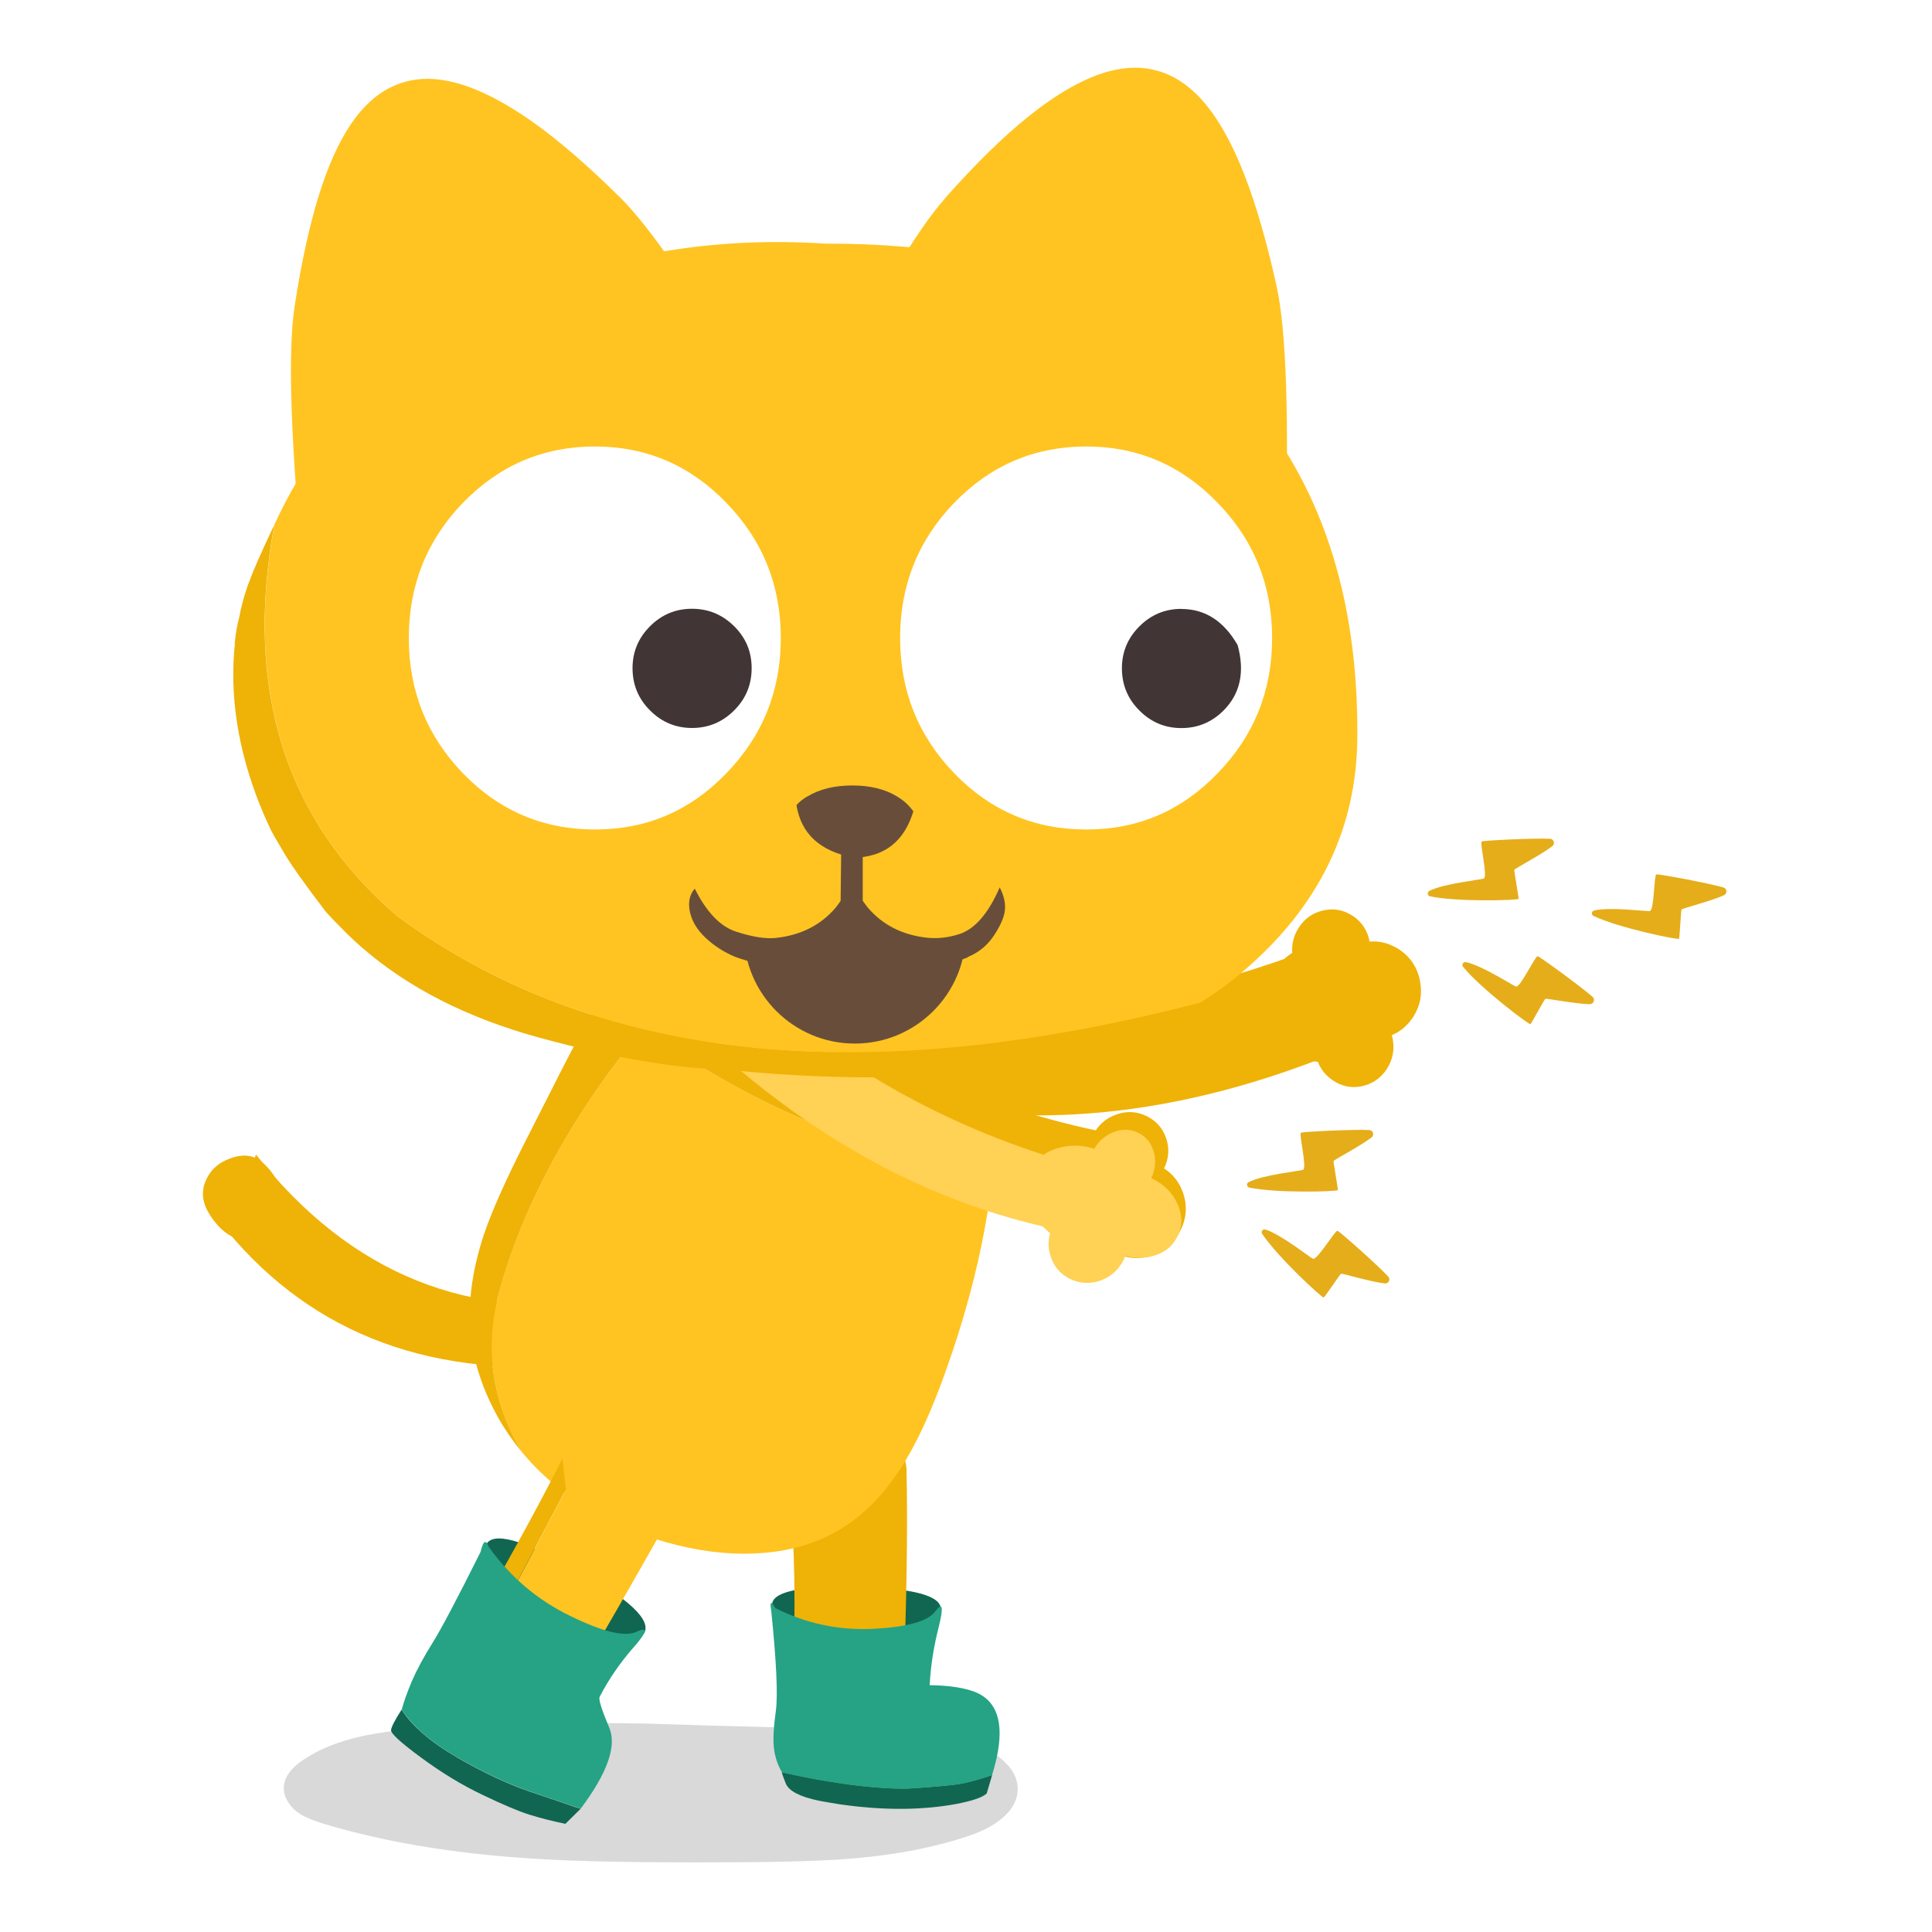 <svg fill="none" height="200" viewBox="0 0 200 200" width="200" xmlns="http://www.w3.org/2000/svg" xmlns:xlink="http://www.w3.org/1999/xlink"><clipPath id="a"><path d="m21 7h157.72v185.81h-157.72z"/></clipPath><path d="m0 0h200v200h-200z" fill="#fff"/><g clip-path="url(#a)"><path d="m31.39 182.18c-1.22.81-1.88 1.69-1.99 2.62-.07.5.02 1.01.29 1.51.23.47.57.87 1.01 1.22.61.47 1.58.9 2.89 1.29 6.09 1.83 13.11 3.02 21.04 3.55 4.84.34 12 .47 21.49.41 5.41-.02 9.5-.16 12.28-.4 4.53-.39 8.51-1.18 11.94-2.35 1.41-.48 2.54-1.08 3.4-1.81 1.08-.91 1.62-1.93 1.61-3.07-.01-.97-.44-1.87-1.28-2.69-.69-.68-1.58-1.27-2.69-1.76-1.6-.72-3.28-1.2-5.04-1.45-.83-.12-1.78-.2-2.85-.23-.53-.02-1.49-.04-2.87-.05-5.23-.02-13.08-.2-23.57-.54-9.36-.18-17.2-.02-23.53.48-2.6.22-4.71.51-6.32.88-2.29.53-4.22 1.32-5.8 2.39z" fill="#000" fill-opacity=".15"/><path d="m79.93 166.25 1.36 5.08 13.85.13 2.25-4.82c.1-1.45-2.82-2.24-8.74-2.36-5.97-.14-8.87.52-8.73 1.98z" fill="#106651"/><path d="m50.27 159.99-1.32 5.64 13.08 7.06 4.63-3.58c.84-1.37-1.52-3.6-7.08-6.69-5.59-3.12-8.69-3.93-9.3-2.43z" fill="#106651"/><g fill="#efb207"><path d="m61.09 141.16 2.56-6.67c-14.98 2.41-27.36-2.58-37.15-14.97l-3.02 7.86c9.04 10.91 21.58 15.5 37.61 13.77z"/><path d="m29.25 125.49c.3-1.14.08-2.3-.67-3.47s-1.51-1.91-2.28-2.21c-.77-.31-1.71-.23-2.8.24-1.09.46-1.85 1.25-2.27 2.34-.42 1.1-.25 2.24.53 3.43.77 1.18 1.62 1.95 2.55 2.31s1.91.29 2.95-.2c1.03-.5 1.7-1.31 2.01-2.45z"/><path d="m136.39 98.019c-11.96 4.561-23.94 7.101-35.92 7.611l1.88 9.64c11.55.88 23.6-1.25 36.16-6.38 1.61-4.44.91-8.06-2.11-10.87z"/><path d="m100.73 105.51c-1.14.24-2.02.92-2.64 2.03s-.8 2.32-.54 3.64c.26 1.31.88 2.37 1.87 3.16 1 .81 2.07 1.11 3.22.91 1.17-.2 2.08-.87 2.73-1.99s.85-2.35.58-3.71c-.26-1.36-.91-2.43-1.93-3.22s-2.11-1.07-3.27-.82z"/><path d="m137.97 99.72c-.75 1.15-1 2.39-.74 3.74.26 1.33.95 2.39 2.08 3.18s2.36 1.06 3.69.83c1.36-.24 2.43-.94 3.23-2.1.78-1.17 1.03-2.44.77-3.81-.27-1.4-.99-2.49-2.15-3.27-1.17-.76-2.43-1-3.78-.72-1.32.28-2.36 1-3.11 2.16z"/><path d="m131.95 100.48c-.91 1.39-1.21 2.9-.9 4.52.31 1.61 1.15 2.89 2.52 3.84 1.36.95 2.85 1.29 4.46 1.01 1.64-.29 2.94-1.14 3.91-2.54.94-1.42 1.26-2.96.93-4.61-.33-1.69-1.2-3.01-2.6-3.96-1.41-.92-2.93-1.21-4.57-.87-1.6.34-2.85 1.21-3.75 2.6z"/><path d="m140.04 94.82c-.94-.63-1.96-.82-3.06-.57-1.09.24-1.94.84-2.55 1.81-.61.95-.8 1.98-.59 3.1.22 1.11.78 1.98 1.7 2.61.93.65 1.93.87 3.03.65 1.1-.23 1.97-.82 2.61-1.78.62-.97.83-2.03.6-3.17-.22-1.15-.8-2.03-1.74-2.66z"/><path d="m142.42 104.85c-.94-.63-1.96-.82-3.06-.57-1.09.24-1.94.84-2.55 1.81-.61.95-.8 1.98-.59 3.1.22 1.11.78 1.98 1.7 2.61.93.65 1.93.87 3.03.65 1.1-.23 1.97-.82 2.61-1.78.62-.97.83-2.03.6-3.17-.22-1.15-.8-2.03-1.74-2.66z"/><path d="m93.86 152.21c-.28-3.22-2.1-4.83-5.47-4.84-4.67.04-6.83 3.13-6.48 9.27.45 5.22.45 12.63 0 22.24v.14c-.01.09-.01.19-.01.28.01 1.64.13 2.97.33 3.99.21 1.01 1.27 1.56 3.17 1.67 1.91.11 4.32.18 7.23.22 2.9.03 4.73-.44 5.48-1.39.18-.22.33-.47.46-.76.41-.88.55-1.98.43-3.3-.15-1.76-1.23-2.9-3.23-3.41-.76-.19-1.53-.39-2.3-.58.39-9.79.51-17.64.37-23.54z"/></g><path d="m102.95 120.07c-1.25.09-2.69.07-4.34-.08-3.87-.35-8-1.33-12.41-2.92-6.07-2.19-12.61-5.72-19.62-10.56-3.07 3.66-5.76 7.47-8.08 11.42-3.16 5.38-5.46 10.72-6.88 16.01-.91 3.39-.97 6.74-.18 10.06.51 2.18 1.37 4.28 2.57 6.3.62.75 1.29 1.47 2 2.15 1.93 1.85 4.14 3.42 6.63 4.71 2.33 1.22 4.83 2.15 7.5 2.8 3.09.76 6.04 1.03 8.85.8 3.09-.24 5.81-1.1 8.15-2.55 2.53-1.56 4.74-3.92 6.63-7.07 1.42-2.36 2.81-5.46 4.16-9.29.23-.64.45-1.27.66-1.89.69-2.07 1.29-4.06 1.8-5.96 1.23-4.55 2.08-9.2 2.56-13.93z" fill="#ffc421"/><path d="m98.99 103.21c-1.15-.78-2.75-1.59-4.81-2.42-4.12-1.68-7.58-2.83-10.41-3.46-3.87-.88-7.37-1.03-10.5-.46-1.76.32-3.4.86-4.94 1.62-.9.42-1.75.92-2.56 1.5-1.18.88-2.31 2.04-3.38 3.49-.3.37-.59.77-.87 1.21-.81 1.2-1.87 3.11-3.2 5.71l-4.03 7.94c-.89 1.76-1.66 3.35-2.3 4.77-.82 1.81-1.45 3.36-1.88 4.64-1.21 3.63-1.68 7.01-1.41 10.15.15 1.6.49 3.17 1.02 4.71.35 1.07.8 2.13 1.34 3.18.39.79.83 1.55 1.31 2.27.5.78 1.05 1.52 1.64 2.24-1.2-2.03-2.06-4.13-2.57-6.3-.79-3.32-.73-6.68.18-10.06 1.43-5.29 3.72-10.63 6.88-16.01 2.32-3.95 5.01-7.76 8.08-11.42 7.01 4.85 13.55 8.37 19.62 10.56 4.41 1.59 8.54 2.57 12.41 2.92 1.64.15 3.09.17 4.34.08.21-2.27.35-4.55.4-6.85.03-1.25 0-2.27-.08-3.08-.13-1.14-.4-2.14-.79-3-.69-1.51-1.85-2.82-3.49-3.93z" fill="#efb207"/><path d="m108.8 127.01-32.68-16.74 4.33-8.82c9.37 7.72 20.45 12.92 33.23 15.62.39 4.71-1.24 8.02-4.88 9.94z" fill="#efb207"/><path d="m76.35 110.45c-1.03-.53-1.71-1.42-2.02-2.65s-.16-2.45.43-3.65 1.47-2.05 2.63-2.56c1.18-.52 2.29-.53 3.34-.03 1.07.5 1.78 1.38 2.11 2.63.34 1.25.2 2.49-.41 3.73s-1.51 2.11-2.71 2.6c-1.2.5-2.32.48-3.37-.07z" fill="#efb207"/><path d="m79.46 103.66-3.31 6.74c10.2 8.66 21.09 14.24 32.69 16.75 2.54-1.34 4.1-3.35 4.68-6.04-12.6-3.16-23.95-8.98-34.05-17.45z" fill="#ffd154"/><path d="m122.2 127.39c.63-1.28.72-2.58.27-3.91-.47-1.32-1.33-2.27-2.58-2.86-1.22-.58-2.48-.63-3.78-.16-1.29.46-2.24 1.3-2.85 2.53-.6 1.21-.68 2.48-.26 3.79.43 1.31 1.24 2.27 2.44 2.9 1.23.63 2.51.72 3.84.27 1.33-.46 2.3-1.32 2.91-2.57z" fill="#efb207"/><path d="m118.21 125.79c.76-1.55.87-3.12.32-4.72-.57-1.58-1.61-2.73-3.11-3.45-1.48-.69-3-.76-4.56-.19-1.57.56-2.72 1.58-3.45 3.06-.72 1.47-.83 3-.31 4.59.51 1.58 1.49 2.75 2.94 3.49 1.48.76 3.03.87 4.64.34 1.61-.56 2.79-1.6 3.53-3.11z" fill="#efb207"/><path d="m112.92 120.63c.35 1.08 1.02 1.86 2.02 2.35 1.02.48 2.07.54 3.15.16 1.08-.4 1.88-1.12 2.4-2.16.52-1.05.59-2.11.22-3.17-.37-1.07-1.07-1.84-2.1-2.31-1.01-.47-2.05-.5-3.12-.1-1.06.39-1.84 1.09-2.34 2.12-.5 1.02-.58 2.05-.23 3.11z" fill="#efb207"/><g fill="#ffd154"><path d="m108.76 130.05c.35 1.08 1.02 1.86 2.02 2.35 1.02.48 2.07.54 3.15.16 1.08-.4 1.88-1.12 2.4-2.16.52-1.05.59-2.11.22-3.17-.37-1.07-1.07-1.84-2.1-2.31-1.01-.47-2.05-.5-3.12-.1-1.06.39-1.84 1.09-2.34 2.12-.5 1.02-.58 2.05-.23 3.11z"/><path d="m117.45 126.48c.62-1.27.61-2.61-.03-4.02-.66-1.4-1.75-2.45-3.25-3.18-1.47-.7-2.95-.86-4.42-.49-1.47.36-2.51 1.15-3.11 2.37-.59 1.21-.58 2.51.03 3.9.6 1.4 1.63 2.46 3.09 3.2 1.49.75 2.99.96 4.51.61 1.51-.36 2.57-1.16 3.18-2.4z"/><path d="m121.89 128.02c.53-1.07.53-2.2.01-3.39-.54-1.18-1.43-2.06-2.68-2.65-1.22-.58-2.45-.7-3.68-.38s-2.09.99-2.6 2.02c-.5 1.02-.51 2.12-.02 3.29.5 1.16 1.35 2.06 2.55 2.68 1.23.62 2.48.78 3.75.47 1.26-.32 2.14-1 2.66-2.05z"/><path d="m117.08 123.99c.92-.38 1.61-1.04 2.07-1.98s.56-1.88.28-2.81-.83-1.59-1.68-1.97c-.83-.38-1.7-.37-2.61.02-.89.38-1.56 1.03-2.01 1.95-.45.91-.55 1.83-.3 2.75.26.94.79 1.61 1.61 2.01.84.4 1.71.41 2.63.04z"/><path d="m76.33 110.44c1.05.55 2.18.57 3.38.08 1.19-.5 2.09-1.37 2.7-2.61.43-.88-.48-2.18-2.75-3.88-.2-.93-1.75-1.06-4.65-.38-.1.15-.19.31-.27.49-.59 1.2-.73 2.42-.42 3.64.31 1.24.98 2.13 2.02 2.65z"/></g><path d="m46.22 172.63-.08.13-.14.26c-.81 1.56-1.37 2.88-1.69 3.96-.31 1.06.42 2.11 2.18 3.17 1.75 1.05 4 2.32 6.74 3.82 2.73 1.47 4.69 1.95 5.88 1.42.28-.12.56-.28.82-.48-.09-.03-.19-.05-.28-.06-.54-.12-1.25-.33-2.14-.61-.42-.1-1.21-.39-2.36-.87-1.17-.47-2.06-.87-2.68-1.2-2.65-1.4-4.3-2.47-4.94-3.2-1.09-1.25-1.14-2.81-.16-4.67l.36-.69c.25-.45.43-.75.51-.88.12-.19.71-.97 1.78-2.33l8.57-16.23-.36-3.21c-1.99 3.98-4.61 8.81-7.86 14.48-1.29 2.27-2.68 4.66-4.17 7.2z" fill="#efb207"/><path d="m66.49 149.52c-3.26-1.6-6.01-1.13-8.24 1.43l.36 3.21-8.57 16.23c-1.07 1.36-1.66 2.14-1.78 2.33-.09.14-.26.43-.51.88l-.36.69c-.98 1.86-.93 3.42.16 4.67.64.73 2.29 1.8 4.94 3.2.62.33 1.51.73 2.68 1.2 1.15.48 1.93.77 2.36.87.89.28 1.6.48 2.14.61.09 0 .18.03.28.06.82-.63 1.51-1.6 2.06-2.91.73-1.74.28-3.36-1.35-4.84-.63-.57-1.26-1.14-1.89-1.7.87-1.5 1.7-2.93 2.48-4.29 3.79-6.55 6.51-11.32 8.16-14.32 1.1-3.36.13-5.8-2.91-7.32z" fill="#ffc421"/><path d="m97.87 20.47c3.12-3.51 5.95-6.29 8.51-8.34 3.1-2.5 5.92-4.08 8.43-4.75 1.76-.47 3.4-.5 4.91-.08 1.18.31 2.29.89 3.33 1.73.29.24.57.5.86.77 1.84 1.84 3.48 4.62 4.92 8.33 1.2 3.08 2.31 6.91 3.32 11.49s1.31 13.68.9 27.3-4.22 21.25-11.43 22.88l-45.05 1c.54-15.14 3.44-28.1 8.72-38.88 5.27-10.78 9.46-17.93 12.59-21.44z" fill="#ffc421"/><path d="m64.11 20.36c-3.34-3.3-6.35-5.89-9.03-7.78-3.26-2.29-6.17-3.69-8.72-4.2-1.79-.36-3.42-.28-4.9.24-1.16.39-2.23 1.04-3.21 1.95-.27.25-.54.53-.81.83-1.72 1.96-3.17 4.83-4.37 8.63-1 3.15-1.86 7.05-2.57 11.68s-.43 13.73.86 27.3 5.58 20.93 12.88 22.09l45.03-1.91c-1.51-15.07-5.25-27.81-11.21-38.24-5.95-10.42-10.6-17.28-13.94-20.59z" fill="#ffc421"/><path d="m28.43 54.25c-1.39 2.94-2.23 4.84-2.52 5.69-.15.34-.28.69-.39 1.06-.15.43-.28.86-.39 1.29-.15.53-.27 1.06-.36 1.6-.22.81-.36 1.62-.44 2.44-.01.07-.02.14-.03.21 0 .04 0 .09.01.15-.55 5.32.3 10.85 2.57 16.58.29.72.59 1.43.91 2.11.11.25.23.5.36.75.06.12.46.82 1.21 2.09.74 1.27 2.2 3.33 4.38 6.18.15.15.29.31.44.47.07.08.14.15.2.22l1.47 1.5c.5.49 1.02.97 1.55 1.44.01 0 .03.02.05.05.01.01.04.03.06.04 4.8 4.17 10.9 7.26 18.29 9.29 7.37 2.01 13.61 3.11 18.74 3.3.18 0 .36 0 .54.02.11 0 .2.01.29.02 6.18.62 11.92.86 17.24.75.99-.02 1.99-.06 2.97-.11 2.26-.13 4.43-.31 6.53-.55.7-.11 1.41-.21 2.12-.3.31-.04.62-.09.95-.14.16-.03.33-.06.49-.08.61-.11 1.21-.21 1.81-.33 6.51-1.27 12.09-3.34 16.76-6.21-34.95 9.1-62.65 6.11-83.12-8.95-11.63-9.99-15.87-23.51-12.71-40.58z" fill="#efb207"/><path d="m55.48 29.7c-1.51.59-2.96 1.22-4.35 1.9-6.96 3.35-12.56 7.69-16.81 13.03-.23.27-.45.54-.65.82-.94 1.23-1.81 2.52-2.61 3.88-.11.12-.19.25-.23.4-.06.08-.12.16-.16.24-.72 1.2-1.47 2.63-2.25 4.29-3.16 17.07 1.08 30.59 12.71 40.58 20.46 15.06 48.17 18.05 83.12 8.95 1.58-.98 3.06-2.06 4.43-3.23 7.86-6.7 11.8-14.81 11.83-24.33.1-14.54-3.81-26.31-11.71-35.3-3.36-3.82-8.26-7.25-14.7-10.27-7.77-3.66-17.33-5.47-28.69-5.44-10.63-.69-20.61.81-29.94 4.49z" fill="#ffc421"/><path d="m61.59 46.22c-5.34 0-9.89 1.94-13.65 5.81-3.75 3.87-5.62 8.55-5.62 14.02s1.87 10.14 5.62 14.02c3.75 3.87 8.3 5.8 13.65 5.8s9.84-1.93 13.58-5.8c3.77-3.88 5.66-8.55 5.66-14.02s-1.89-10.15-5.66-14.02c-3.74-3.87-8.27-5.81-13.58-5.81z" fill="#fff"/><path d="m112.45 46.22c-5.34 0-9.89 1.94-13.65 5.81-3.75 3.87-5.62 8.55-5.62 14.02s1.87 10.14 5.62 14.02c3.75 3.87 8.3 5.8 13.65 5.8s9.84-1.93 13.58-5.8c3.77-3.88 5.66-8.55 5.66-14.02s-1.89-10.15-5.66-14.02c-3.74-3.87-8.27-5.81-13.58-5.81z" fill="#fff"/><path d="m76 64.829c-1.21-1.2-2.66-1.81-4.36-1.81s-3.14.6-4.35 1.81c-1.2 1.2-1.81 2.64-1.81 4.34s.6 3.17 1.81 4.37c1.2 1.21 2.65 1.82 4.35 1.82s3.15-.61 4.36-1.82 1.81-2.66 1.81-4.37-.6-3.14-1.81-4.34z" fill="#413535"/><path d="m122.3 63.03c-1.69 0-3.14.6-4.35 1.81-1.2 1.2-1.81 2.64-1.81 4.34s.6 3.17 1.81 4.37c1.2 1.21 2.65 1.82 4.35 1.82s3.15-.61 4.36-1.82c1.73-1.73 2.22-3.99 1.46-6.77-1.44-2.5-3.38-3.74-5.82-3.74z" fill="#413535"/><path d="m102.14 185.67.56-1.9v-.02c-1.5.5-2.65.81-3.44.93s-2.4.27-4.84.44c-.31.02-.63.03-.98.03-1.21 0-2.73-.1-4.56-.3-.68-.08-1.37-.17-2.08-.28-.72-.11-1.45-.23-2.2-.36-1.17-.22-2.38-.47-3.64-.75-.09-.1.04.3.39 1.18.32.77 1.46 1.36 3.43 1.77.32.05.65.11 1 .18.4.07.81.13 1.21.2 2.12.3 4.11.45 5.97.46h.64c1.96-.03 3.73-.2 5.31-.49 1.74-.33 2.81-.69 3.23-1.1z" fill="#106651"/><path d="m102.7 183.75c.27-.9.48-1.72.61-2.48.59-3.45-.36-5.55-2.84-6.28-1.1-.34-2.51-.52-4.23-.54.1-1.99.42-4.02.95-6.08.51-2.07.38-2.58-.39-1.54-.77 1.02-2.92 1.61-6.46 1.79-3.53.16-6.89-.55-10.07-2.15-.46-.79-.6-.69-.43.3.54 5.27.69 8.7.48 10.3-.23 1.63-.3 2.91-.21 3.84.1.93.38 1.79.85 2.57 1.26.28 2.47.54 3.64.75.74.13 1.48.25 2.2.36.71.11 1.4.2 2.08.28 1.83.2 3.34.3 4.56.3.35 0 .68-.01.98-.03 2.44-.17 4.05-.32 4.84-.44.8-.12 1.95-.43 3.44-.93z" fill="#25a384"/><path d="m47.33 181.931c-2.75-1.58-4.66-3.24-5.75-4.96-.69 1.07-1.06 1.78-1.1 2.12-.04.35 1 1.3 3.12 2.86 2.13 1.57 4.24 2.85 6.35 3.85 2.11 1.02 3.73 1.7 4.88 2.06 1.16.36 2.39.67 3.7.94l1.58-1.56c-.22-.06-.41-.12-.59-.18-.81-.29-2.36-.81-4.63-1.58-2.28-.77-4.8-1.95-7.56-3.54z" fill="#106651"/><path d="m65.58 170.55c1.43-1.64 1.53-2.19.32-1.63-1.2.56-3.5.02-6.89-1.65-3.39-1.64-6.19-4.03-8.42-7.15-.3-.8-.58-.62-.84.53-2.41 4.83-4.07 7.98-4.98 9.43-.92 1.47-1.63 2.79-2.14 3.97-.5 1.19-.84 2.16-1.04 2.91 1.09 1.72 3 3.37 5.75 4.96 2.76 1.59 5.28 2.77 7.56 3.54s3.82 1.3 4.63 1.58c.18.06.38.12.59.18 2.75-3.67 3.74-6.46 2.96-8.34-.79-1.88-1.13-2.95-1.01-3.21.91-1.78 2.08-3.49 3.51-5.13z" fill="#25a384"/><path d="m88.49 108.03c6.346 0 11.49-5.144 11.49-11.49 0-6.346-5.144-11.49-11.49-11.49s-11.49 5.144-11.49 11.49c0 6.346 5.144 11.49 11.49 11.49z" fill="#684e3a"/><path d="m92.27 76.2c-1.17-.34-2.43-.51-3.79-.51s-2.82.17-4.36.51c-3.07.65-6.13 2.65-9.19 6.01-3.04 3.35-4.47 6.31-4.29 8.89.18 2.6 1.9 4.62 5.17 6.07 3.32 1.46 7.34.78 12.05-2.06 5.65 2.67 10.02 3.12 13.11 1.36 2.5-1.44 3.74-3.16 3.71-5.17-.01-.48-.09-.96-.24-1.46-.78-2.63-2.43-5.4-4.93-8.31-2.46-2.88-4.87-4.65-7.24-5.33z" fill="#ffc421"/><path d="m87.31 84.38c-.13.15-.2.48-.2.99l-.09 7.89c-.18.27-.36.51-.53.72-1.55 1.81-3.63 2.85-6.23 3.12-1.06.1-2.4-.12-4.04-.65-1.64-.52-3.07-2.01-4.3-4.46-.54.63-.71 1.43-.5 2.41s.76 1.88 1.65 2.71c.9.83 1.9 1.47 3.03 1.94 1.44.54 2.84.81 4.18.81 2.79 0 5.42-1.15 7.9-3.44 2.93 2.17 5.56 3.24 7.87 3.21 2.32-.02 3.72-.22 4.2-.59 1.12-.47 2.01-1.22 2.68-2.25s1.04-1.9 1.1-2.61c.07-.7-.11-1.47-.54-2.32-1.16 2.67-2.54 4.28-4.13 4.82-1.13.37-2.23.5-3.3.4-2.59-.26-4.66-1.3-6.22-3.12-.17-.21-.34-.45-.53-.71v-7.21c-.06-.96-.13-1.52-.2-1.67-.64-1.59-1.24-1.59-1.81 0z" fill="#684e3a"/><path d="m83.58 82.44c-.48.28-.86.59-1.13.91.48 2.98 2.46 4.79 5.96 5.44 3.15-.08 5.19-1.68 6.14-4.8-.44-.62-1.01-1.14-1.7-1.55-1.25-.76-2.8-1.13-4.63-1.13s-3.38.38-4.62 1.13z" fill="#684e3a"/><path d="m153.38 87.1c-.21.19.64 3.6.23 3.84-.19.12-4.2.52-5.65 1.29-.25.13-.19.5.08.56 2.9.6 9.11.41 9.16.26.04-.11-.48-2.92-.44-3.01.07-.14 2.83-1.59 3.94-2.45.31-.24.15-.74-.24-.76-1.74-.08-6.96.18-7.07.28z" fill="#e5ad19"/><path d="m159.17 98.99c-.28.02-1.76 3.2-2.22 3.14-.22-.03-3.6-2.23-5.21-2.53-.27-.05-.46.27-.29.48 1.88 2.29 6.84 6.02 6.98 5.94.1-.06 1.45-2.58 1.54-2.62.14-.07 3.2.54 4.61.55.39 0 .58-.49.29-.75-1.31-1.15-5.54-4.22-5.69-4.21z" fill="#e5ad19"/><path d="m171.46 90.52c-.25.14-.21 3.65-.66 3.79-.22.07-4.21-.46-5.79-.05-.27.07-.3.44-.05.56 2.68 1.26 8.77 2.5 8.85 2.36.07-.1.2-2.96.26-3.03.1-.12 3.12-.89 4.4-1.48.36-.17.32-.69-.06-.8-1.68-.48-6.81-1.43-6.95-1.35z" fill="#e5ad19"/><path d="m134.67 117.25c-.21.19.64 3.6.23 3.84-.19.12-4.2.52-5.65 1.29-.25.13-.19.5.08.56 2.9.6 9.11.41 9.16.26.04-.11-.48-2.92-.44-3.01.07-.14 2.83-1.59 3.94-2.45.31-.24.15-.74-.24-.76-1.74-.08-6.96.18-7.07.28z" fill="#e5ad19"/><path d="m138.45 127.41c-.28 0-2.06 3.01-2.52 2.9-.22-.05-3.37-2.57-4.94-3.03-.27-.08-.49.22-.33.45 1.65 2.46 6.22 6.66 6.37 6.59.11-.05 1.7-2.43 1.79-2.46.15-.05 3.13.85 4.53 1 .39.04.63-.43.36-.71-1.19-1.27-5.1-4.74-5.26-4.74z" fill="#e5ad19"/></g></svg>